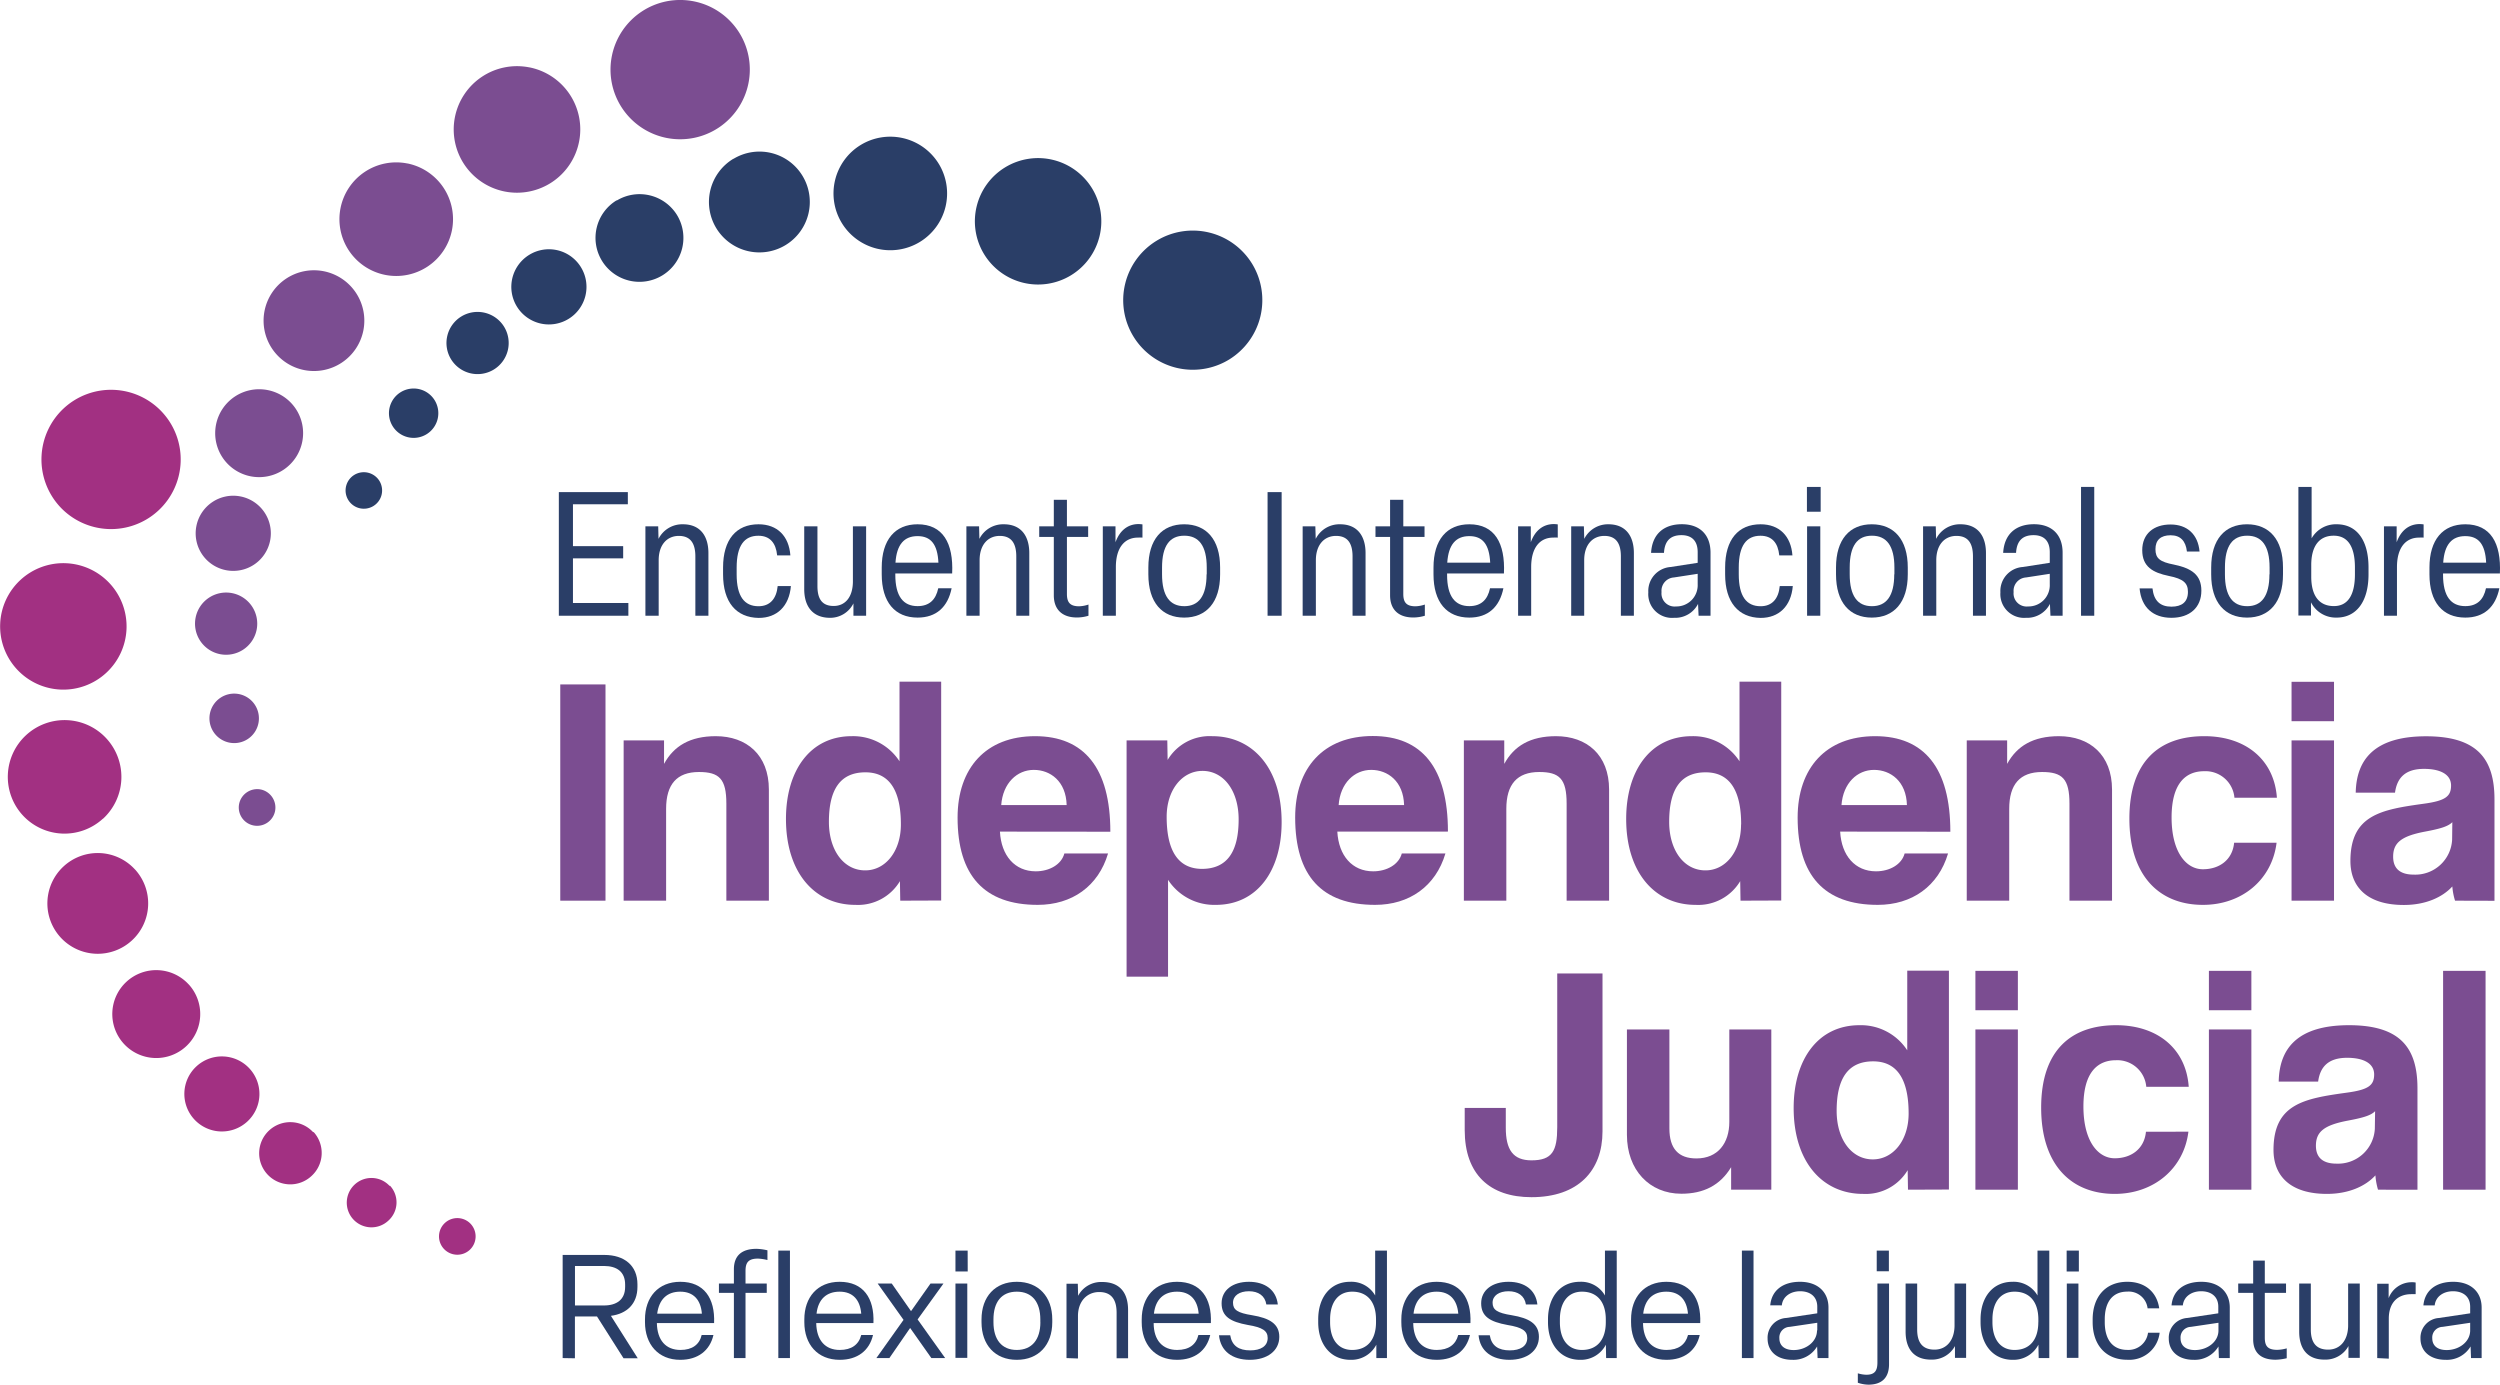 <svg xmlns="http://www.w3.org/2000/svg" viewBox="0 0 470.98 260.83"><defs><style>.b1da04ec-8417-4123-9e0c-7235882f0046,.b7eba3ed-9256-4cc0-a860-52ec31d403a9{fill:#2a3e67;}.abff1305-49cb-43c7-9a7e-ee432751c530,.f658418e-d138-46ea-8c4a-0cdd551bf7f3{fill:#7b4d91;}.aee614ed-7aea-41cc-a52f-0d1c71de2348,.b7eba3ed-9256-4cc0-a860-52ec31d403a9,.f658418e-d138-46ea-8c4a-0cdd551bf7f3{fill-rule:evenodd;}.aee614ed-7aea-41cc-a52f-0d1c71de2348{fill:#a23082;}</style></defs><g id="b5e5ea06-9d3d-4a0a-92f5-1933ca331549" data-name="Capa 2"><g id="a57d507a-d00d-4225-a4c8-a093cd3317c8" data-name="2"><path class="b1da04ec-8417-4123-9e0c-7235882f0046" d="M105.28,116V92.71h13V95H107.94v7.89h9.46v2.3h-9.46v8.41h10.44V116Z"/><path class="b1da04ec-8417-4123-9e0c-7235882f0046" d="M121.59,116V99.16H124l.06,2.36a5,5,0,0,1,4.59-2.75c3.34,0,4.81,2.29,4.81,5.43V116H131V104.82c0-2.42-.89-3.86-3.11-3.86s-3.8,1.67-3.8,4.58V116Z"/><path class="b1da04ec-8417-4123-9e0c-7235882f0046" d="M136.22,108.2v-1.28c0-5.24,2.46-8.15,6.68-8.15,3.54,0,5.73,2.22,6,5.86h-2.49c-.23-2.36-1.38-3.7-3.54-3.7-2.65,0-4.09,1.86-4.09,6v1.28c0,4.12,1.44,6,4.12,6,2.13,0,3.38-1.38,3.61-3.8H149c-.33,3.8-2.62,6-6.06,6C138.68,116.35,136.22,113.44,136.22,108.2Z"/><path class="b1da04ec-8417-4123-9e0c-7235882f0046" d="M151.51,111V99.16H154v11.26c0,2.3.79,3.74,3.05,3.74s3.63-1.77,3.63-4.65V99.16h2.49V116h-2.39l0-2.33a4.88,4.88,0,0,1-4.49,2.72C153,116.35,151.51,114.12,151.51,111Z"/><path class="b1da04ec-8417-4123-9e0c-7235882f0046" d="M166.11,108.2v-1.28c0-5.24,2.53-8.15,6.75-8.15,4.78,0,6.78,3.56,6.52,9.26H168.67v.26c0,4.06,1.51,5.9,4.19,5.9,2.19,0,3.44-1.18,3.9-3.37h2.52c-.72,3.53-2.88,5.53-6.42,5.53C168.6,116.35,166.11,113.44,166.11,108.2ZM176.79,106c-.16-3.47-1.44-5-3.93-5s-3.93,1.54-4.16,5Z"/><path class="b1da04ec-8417-4123-9e0c-7235882f0046" d="M182.06,116V99.16h2.39l.06,2.36a5,5,0,0,1,4.59-2.75c3.34,0,4.81,2.29,4.81,5.43V116h-2.45V104.82c0-2.42-.89-3.86-3.11-3.86s-3.8,1.67-3.8,4.58V116Z"/><path class="b1da04ec-8417-4123-9e0c-7235882f0046" d="M198.53,112.16v-11h-2.75v-2h2.75v-5H201v5h4v2h-4V111.9c0,1.54.55,2.32,2.29,2.32a5.92,5.92,0,0,0,1.77-.33V116a7.53,7.53,0,0,1-2.13.33C200.1,116.35,198.53,114.81,198.53,112.16Z"/><path class="b1da04ec-8417-4123-9e0c-7235882f0046" d="M207.76,116V99.16h2.39l0,3c.82-2.29,2.39-3.43,4.36-3.43a6.54,6.54,0,0,1,.72.06v2.49a7.5,7.5,0,0,0-.85,0c-2.49,0-4.16,1.86-4.16,5.56V116Z"/><path class="b1da04ec-8417-4123-9e0c-7235882f0046" d="M216.34,108.2v-1.28c0-5.31,2.58-8.15,6.74-8.15s6.78,2.84,6.78,8.15v1.28c0,5.3-2.62,8.15-6.78,8.15S216.34,113.5,216.34,108.2Zm11,0v-1.28c0-4.09-1.48-6-4.23-6s-4.19,1.9-4.19,6v1.28c0,4.09,1.48,6,4.19,6S227.31,112.29,227.31,108.2Z"/><path class="b1da04ec-8417-4123-9e0c-7235882f0046" d="M238.8,116V92.71h2.65V116Z"/><path class="b1da04ec-8417-4123-9e0c-7235882f0046" d="M245.41,116V99.16h2.39l.07,2.36a5,5,0,0,1,4.58-2.75c3.34,0,4.81,2.29,4.81,5.43V116h-2.45V104.82c0-2.42-.89-3.86-3.11-3.86s-3.8,1.67-3.8,4.58V116Z"/><path class="b1da04ec-8417-4123-9e0c-7235882f0046" d="M261.88,112.16v-11h-2.75v-2h2.75v-5h2.49v5h4v2h-4V111.9c0,1.54.55,2.32,2.29,2.32a5.86,5.86,0,0,0,1.77-.33V116a7.53,7.53,0,0,1-2.13.33C263.45,116.35,261.88,114.81,261.88,112.16Z"/><path class="b1da04ec-8417-4123-9e0c-7235882f0046" d="M270.06,108.2v-1.28c0-5.24,2.52-8.15,6.75-8.15,4.78,0,6.78,3.56,6.52,9.26H272.62v.26c0,4.06,1.5,5.9,4.19,5.9,2.19,0,3.44-1.18,3.9-3.37h2.52c-.72,3.53-2.88,5.53-6.42,5.53C272.55,116.35,270.06,113.44,270.06,108.2ZM280.74,106c-.17-3.47-1.44-5-3.93-5s-3.93,1.54-4.16,5Z"/><path class="b1da04ec-8417-4123-9e0c-7235882f0046" d="M286,116V99.16h2.39l0,3c.82-2.29,2.39-3.43,4.36-3.43a6.54,6.54,0,0,1,.72.06v2.49a7.68,7.68,0,0,0-.86,0c-2.48,0-4.15,1.86-4.15,5.56V116Z"/><path class="b1da04ec-8417-4123-9e0c-7235882f0046" d="M296,116V99.16h2.39l.07,2.36A5,5,0,0,1,303,98.77c3.34,0,4.81,2.29,4.81,5.43V116h-2.45V104.82c0-2.42-.89-3.86-3.11-3.86s-3.8,1.67-3.8,4.58V116Z"/><path class="b1da04ec-8417-4123-9e0c-7235882f0046" d="M310.53,111.6a4.53,4.53,0,0,1,4.19-4.78l5.11-.79v-2c0-2.36-1.34-3.21-3.05-3.21-2,0-3.17,1-3.3,3.34h-2.43c.2-3.54,2.39-5.4,5.8-5.4s5.4,2,5.4,5.37V116H320l-.1-2.23a4.82,4.82,0,0,1-4.52,2.62A4.47,4.47,0,0,1,310.53,111.6Zm9.3-1.5v-2l-4.49.69a2.51,2.51,0,0,0-2.32,2.75,2.46,2.46,0,0,0,2.72,2.71A4,4,0,0,0,319.83,110.1Z"/><path class="b1da04ec-8417-4123-9e0c-7235882f0046" d="M325,108.2v-1.28c0-5.24,2.46-8.15,6.68-8.15,3.54,0,5.73,2.22,6,5.86h-2.48c-.23-2.36-1.38-3.7-3.54-3.7-2.65,0-4.09,1.86-4.09,6v1.28c0,4.12,1.44,6,4.12,6,2.13,0,3.38-1.38,3.6-3.8h2.46c-.33,3.8-2.62,6-6.06,6C327.49,116.35,325,113.44,325,108.2Z"/><path class="b1da04ec-8417-4123-9e0c-7235882f0046" d="M343,96.41h-2.59V91.73H343Zm-.07,2.75V116h-2.49V99.16Z"/><path class="b1da04ec-8417-4123-9e0c-7235882f0046" d="M345.89,108.2v-1.28c0-5.31,2.58-8.15,6.74-8.15s6.78,2.84,6.78,8.15v1.28c0,5.3-2.62,8.15-6.78,8.15S345.89,113.5,345.89,108.2Zm11,0v-1.28c0-4.09-1.48-6-4.23-6s-4.19,1.9-4.19,6v1.28c0,4.09,1.48,6,4.19,6S356.86,112.29,356.86,108.2Z"/><path class="b1da04ec-8417-4123-9e0c-7235882f0046" d="M362.29,116V99.16h2.39l.07,2.36a5,5,0,0,1,4.58-2.75c3.34,0,4.81,2.29,4.81,5.43V116h-2.45V104.82c0-2.42-.88-3.86-3.11-3.86s-3.8,1.67-3.8,4.58V116Z"/><path class="b1da04ec-8417-4123-9e0c-7235882f0046" d="M376.86,111.6a4.53,4.53,0,0,1,4.19-4.78l5.11-.79v-2c0-2.36-1.34-3.21-3.05-3.21-2,0-3.17,1-3.3,3.34h-2.43c.2-3.54,2.39-5.4,5.8-5.4s5.4,2,5.4,5.37V116h-2.29l-.1-2.23a4.82,4.82,0,0,1-4.52,2.62A4.47,4.47,0,0,1,376.86,111.6Zm9.3-1.5v-2l-4.49.69a2.51,2.51,0,0,0-2.32,2.75,2.46,2.46,0,0,0,2.72,2.71A4,4,0,0,0,386.16,110.1Z"/><path class="b1da04ec-8417-4123-9e0c-7235882f0046" d="M394.54,91.73V116h-2.49V91.73Z"/><path class="b1da04ec-8417-4123-9e0c-7235882f0046" d="M403.08,110.85h2.43c.26,2.36,1.47,3.44,3.57,3.44,1.93,0,3.11-.85,3.11-2.79,0-1.63-.82-2.45-3.61-3-3-.62-5-1.74-5-4.85s2.19-4.84,5.33-4.84,5.18,1.86,5.47,5.1H412c-.23-2-1.21-3.07-3.08-3.07s-2.85.91-2.85,2.62.79,2.39,3.5,2.91c3.28.69,5.15,1.9,5.15,4.91,0,3.18-2.2,5.11-5.64,5.11S403.41,114.45,403.08,110.85Z"/><path class="b1da04ec-8417-4123-9e0c-7235882f0046" d="M416.57,108.2v-1.28c0-5.31,2.59-8.15,6.75-8.15s6.78,2.84,6.78,8.15v1.28c0,5.3-2.62,8.15-6.78,8.15S416.57,113.5,416.57,108.2Zm11,0v-1.28c0-4.09-1.47-6-4.22-6s-4.19,1.9-4.19,6v1.28c0,4.09,1.47,6,4.19,6S427.54,112.29,427.54,108.2Z"/><path class="b1da04ec-8417-4123-9e0c-7235882f0046" d="M435.37,113.47l0,2.49H433V91.73h2.49v9.69a5.25,5.25,0,0,1,4.72-2.65c3.7,0,6,2.88,6,8.15v1.28c0,5.27-2.39,8.15-6,8.15A5.24,5.24,0,0,1,435.37,113.47Zm8.28-5.27v-1.28c0-4.09-1.44-6-4-6-2.76,0-4.23,2-4.23,5.53v2.19c0,3.57,1.47,5.54,4.26,5.54C442.21,114.19,443.65,112.26,443.65,108.2Z"/><path class="b1da04ec-8417-4123-9e0c-7235882f0046" d="M449.12,116V99.16h2.39l0,3c.82-2.29,2.39-3.43,4.35-3.43a6.51,6.51,0,0,1,.73.06v2.49a7.68,7.68,0,0,0-.86,0c-2.49,0-4.16,1.86-4.16,5.56V116Z"/><path class="b1da04ec-8417-4123-9e0c-7235882f0046" d="M457.69,108.2v-1.28c0-5.24,2.53-8.15,6.75-8.15,4.78,0,6.78,3.56,6.52,9.26H460.25v.26c0,4.06,1.5,5.9,4.19,5.9,2.19,0,3.44-1.18,3.9-3.37h2.52c-.72,3.53-2.88,5.53-6.42,5.53C460.18,116.35,457.69,113.44,457.69,108.2ZM468.37,106c-.16-3.47-1.44-5-3.93-5s-3.93,1.54-4.16,5Z"/><path class="abff1305-49cb-43c7-9a7e-ee432751c530" d="M105.55,169.68V128.94h8.52v40.74Z"/><path class="abff1305-49cb-43c7-9a7e-ee432751c530" d="M136.84,169.68V151.39c0-4.66-1.35-5.95-5.16-5.95-4.17,0-6.19,2.33-6.19,6.93v17.31h-8V139.49h7.61v4.42c1.84-3.38,4.91-5.22,9.75-5.22,5.77,0,10,3.5,10,10.06v20.93Z"/><path class="abff1305-49cb-43c7-9a7e-ee432751c530" d="M169.6,169.68l-.06-3.68a9.2,9.2,0,0,1-8.41,4.47c-7.6,0-13.06-6-13.06-16.19,0-9.15,4.6-15.59,12.39-15.59a10.41,10.41,0,0,1,9,4.73v-15h7.85v41.23Zm.12-14.36c0-6.57-2.27-9.82-6.68-9.82-4.67,0-6.88,3.13-6.88,9.33,0,5.4,2.83,9.14,6.81,9.14C166.78,164,169.72,160.41,169.72,155.32Z"/><path class="abff1305-49cb-43c7-9a7e-ee432751c530" d="M188.38,156.67c.24,4.54,2.82,7.48,6.74,7.48,2.58,0,4.85-1.28,5.4-3.37h8.23c-1.84,6.2-6.81,9.69-13.26,9.69-10.06,0-15.09-5.52-15.09-16.44,0-9.33,5.34-15.34,14.6-15.34s14.18,6,14.18,18Zm12.57-5c-.12-4.48-3.06-6.63-6.19-6.63s-5.83,2.46-6.14,6.63Z"/><path class="abff1305-49cb-43c7-9a7e-ee432751c530" d="M212.24,184V139.49h7.67l.06,3.68a9.21,9.21,0,0,1,8.41-4.48c7.61,0,13.07,6,13.07,16.2,0,9.14-4.6,15.58-12.4,15.58a10.39,10.39,0,0,1-9-4.72V184Zm21.11-29.63c0-5.4-2.82-9.14-6.81-9.14-3.81,0-6.75,3.55-6.75,8.65,0,6.56,2.27,9.81,6.69,9.81C231.14,163.66,233.35,160.53,233.35,154.34Z"/><path class="abff1305-49cb-43c7-9a7e-ee432751c530" d="M251.94,156.67c.25,4.54,2.82,7.48,6.75,7.48,2.58,0,4.85-1.28,5.4-3.37h8.22c-1.84,6.2-6.81,9.69-13.25,9.69C249,170.47,244,165,244,154c0-9.33,5.34-15.34,14.61-15.34s14.17,6,14.17,18Zm12.58-5c-.12-4.48-3.07-6.63-6.2-6.63s-5.83,2.46-6.13,6.63Z"/><path class="abff1305-49cb-43c7-9a7e-ee432751c530" d="M295.14,169.68V151.39c0-4.66-1.35-5.95-5.16-5.95-4.17,0-6.2,2.33-6.2,6.93v17.31h-8V139.49h7.61v4.42c1.84-3.38,4.9-5.22,9.75-5.22,5.77,0,10,3.5,10,10.06v20.93Z"/><path class="abff1305-49cb-43c7-9a7e-ee432751c530" d="M327.9,169.68l-.06-3.68a9.21,9.21,0,0,1-8.41,4.47c-7.61,0-13.07-6-13.07-16.19,0-9.15,4.6-15.59,12.4-15.59a10.4,10.4,0,0,1,8.95,4.73v-15h7.86v41.23Zm.12-14.36c0-6.57-2.27-9.82-6.69-9.82-4.66,0-6.87,3.13-6.87,9.33,0,5.4,2.82,9.14,6.81,9.14C325.08,164,328,160.41,328,155.32Z"/><path class="abff1305-49cb-43c7-9a7e-ee432751c530" d="M346.67,156.67c.25,4.54,2.83,7.48,6.75,7.48,2.58,0,4.85-1.28,5.4-3.37H367c-1.84,6.2-6.81,9.69-13.25,9.69-10.06,0-15.09-5.52-15.09-16.44,0-9.33,5.34-15.34,14.6-15.34s14.17,6,14.17,18Zm12.58-5c-.12-4.48-3.07-6.63-6.2-6.63s-5.82,2.46-6.13,6.63Z"/><path class="abff1305-49cb-43c7-9a7e-ee432751c530" d="M389.87,169.68V151.39c0-4.66-1.35-5.95-5.16-5.95-4.17,0-6.19,2.33-6.19,6.93v17.31h-8V139.49h7.61v4.42c1.84-3.38,4.91-5.22,9.76-5.22,5.76,0,10,3.5,10,10.06v20.93Z"/><path class="abff1305-49cb-43c7-9a7e-ee432751c530" d="M428.89,158.76c-.86,7-6.56,11.71-13.87,11.71-8.22,0-13.86-5.46-13.86-16.25s5.64-15.53,14.11-15.53c7.85,0,13.19,4.48,13.68,11.6h-8a5.47,5.47,0,0,0-5.7-5c-3.38,0-6.14,2.15-6.14,8.71s2.76,9.76,5.89,9.76,5.59-1.78,5.89-5Z"/><path class="abff1305-49cb-43c7-9a7e-ee432751c530" d="M431.71,135.87v-7.42h8v7.42Zm0,33.81V139.49h8v30.19Z"/><path class="abff1305-49cb-43c7-9a7e-ee432751c530" d="M462.51,169.68A12,12,0,0,1,462,167c-1.9,2.08-5.09,3.49-9.14,3.49-6.87,0-10.06-3.37-10.06-8.28,0-8.71,5.83-9.69,13.86-10.8,4-.55,5.1-1.35,5.1-3.43s-2-3.13-5.1-3.13c-3.62,0-5.09,1.78-5.46,4.48H443.8c.12-6.26,3.56-10.62,13.25-10.62s12.89,4.3,12.89,11.9v19.09ZM462,154.89c-.8.8-2.21,1.23-5.15,1.78-4.54.86-6,2.15-6,4.72,0,2.27,1.35,3.38,3.87,3.38a6.94,6.94,0,0,0,7.24-6.57Z"/><path class="abff1305-49cb-43c7-9a7e-ee432751c530" d="M293.37,183.39h8.53v29.75c0,7.43-4.6,12.4-13.38,12.4-7.85,0-12.58-4.3-12.58-12.64v-4.17h7.74v3.74c0,4.11,1.35,6.13,4.84,6.13,3.93,0,4.85-1.78,4.85-6.25Z"/><path class="abff1305-49cb-43c7-9a7e-ee432751c530" d="M326.13,224.13v-4.24c-2.08,3.44-5.21,5-9.38,5-6,0-10.25-4.47-10.25-11.1V193.94h8v18.65c0,3.81,1.71,5.65,5.09,5.65,4.05,0,6.2-2.89,6.2-6.88V193.94h7.91v30.19Z"/><path class="abff1305-49cb-43c7-9a7e-ee432751c530" d="M359.45,224.13l-.06-3.68a9.21,9.21,0,0,1-8.41,4.47c-7.61,0-13.07-6-13.07-16.19,0-9.15,4.61-15.59,12.4-15.59a10.41,10.41,0,0,1,9,4.73v-15h7.85v41.23Zm.12-14.36c0-6.57-2.27-9.82-6.68-9.82-4.67,0-6.88,3.13-6.88,9.33,0,5.4,2.83,9.14,6.81,9.14C356.63,218.42,359.57,214.86,359.57,209.77Z"/><path class="abff1305-49cb-43c7-9a7e-ee432751c530" d="M372.15,190.32V182.9h8v7.42Zm0,33.81V193.94h8v30.19Z"/><path class="abff1305-49cb-43c7-9a7e-ee432751c530" d="M412.28,213.2c-.86,7-6.57,11.72-13.87,11.72-8.22,0-13.87-5.46-13.87-16.26s5.65-15.52,14.12-15.52c7.85,0,13.19,4.48,13.68,11.6h-8a5.47,5.47,0,0,0-5.71-5c-3.37,0-6.13,2.15-6.13,8.71s2.76,9.76,5.89,9.76,5.58-1.78,5.89-5Z"/><path class="abff1305-49cb-43c7-9a7e-ee432751c530" d="M416.14,190.32V182.9h8v7.42Zm0,33.81V193.94h8v30.19Z"/><path class="abff1305-49cb-43c7-9a7e-ee432751c530" d="M448,224.13a12.6,12.6,0,0,1-.49-2.7c-1.9,2.08-5.09,3.49-9.14,3.49-6.87,0-10.06-3.37-10.06-8.28,0-8.71,5.83-9.69,13.87-10.8,4-.55,5.09-1.35,5.09-3.43s-2-3.13-5.09-3.13c-3.62,0-5.1,1.78-5.46,4.48h-7.43c.12-6.26,3.56-10.62,13.25-10.62s12.89,4.3,12.89,11.9v19.09Zm-.55-14.79c-.79.8-2.21,1.23-5.15,1.78-4.54.86-6,2.15-6,4.72,0,2.27,1.35,3.38,3.86,3.38a6.94,6.94,0,0,0,7.24-6.57Z"/><path class="abff1305-49cb-43c7-9a7e-ee432751c530" d="M460.26,224.13V182.9h8v41.23Z"/><path class="b1da04ec-8417-4123-9e0c-7235882f0046" d="M106,255.85V236.42h7.85c3.77,0,6.24,2,6.24,5.53v.49c0,3.2-2,5.06-5,5.45l5.06,8h-2.68l-5-7.88h-4.16v7.88Zm2.32-9.91h5.45c2.43,0,4-1.12,4-3.5V242c0-2.38-1.53-3.5-4-3.5h-5.45Z"/><path class="b1da04ec-8417-4123-9e0c-7235882f0046" d="M121.51,249.09v-.52c0-4.19,2.49-7.09,6.65-7.09,4.46,0,6.56,3.07,6.37,7.77H123.75c.06,3.26,1.7,5.07,4.44,5.07,2.21,0,3.58-1,4-2.82h2.22c-.68,2.95-2.93,4.68-6.26,4.68C124,256.18,121.51,253.25,121.51,249.09Zm10.72-1.61c-.21-2.6-1.58-4.14-4.07-4.14s-4,1.45-4.35,4.14Z"/><path class="b1da04ec-8417-4123-9e0c-7235882f0046" d="M138.26,255.85V243.56h-2.82v-1.75h2.82v-2.68c0-2.57,1.47-3.86,4.26-3.86a10.12,10.12,0,0,1,2.06.28v1.83a9,9,0,0,0-1.78-.27c-1.83,0-2.35.76-2.35,2.32v2.38h4v1.75h-4v12.29Zm10.56,0h-2.19V235.6h2.19Z"/><path class="b1da04ec-8417-4123-9e0c-7235882f0046" d="M151.53,249.09v-.52c0-4.19,2.49-7.09,6.65-7.09,4.46,0,6.56,3.07,6.37,7.77H153.77c.06,3.26,1.7,5.07,4.43,5.07,2.22,0,3.59-1,4.05-2.82h2.22c-.68,2.95-2.93,4.68-6.27,4.68C154,256.18,151.53,253.25,151.53,249.09Zm10.72-1.61c-.22-2.6-1.58-4.14-4.07-4.14s-4.05,1.45-4.35,4.14Z"/><path class="b1da04ec-8417-4123-9e0c-7235882f0046" d="M165.1,255.85l5.12-7.2-4.87-6.84H168l3.63,5.2,3.67-5.2h2.44l-4.87,6.76,5.19,7.28h-2.6l-4-5.67-3.91,5.67Z"/><path class="b1da04ec-8417-4123-9e0c-7235882f0046" d="M182.31,239.54H180V235.6h2.3Zm-.08,2.27v14H180v-14Z"/><path class="b1da04ec-8417-4123-9e0c-7235882f0046" d="M184.91,249.09v-.52c0-4.3,2.57-7.09,6.65-7.09s6.68,2.79,6.68,7.09v.52c0,4.3-2.6,7.09-6.68,7.09S184.91,253.39,184.91,249.09Zm11.08,0v-.52c0-3.28-1.56-5.23-4.43-5.23s-4.4,1.95-4.4,5.23v.52c0,3.28,1.56,5.23,4.4,5.23S196,252.37,196,249.09Z"/><path class="b1da04ec-8417-4123-9e0c-7235882f0046" d="M200.92,255.85v-14h2.13l.06,2.27a4.9,4.9,0,0,1,4.54-2.6c3.34,0,4.87,2.06,4.87,5.28v9.09h-2.16v-8.57c0-2.51-1-3.91-3.28-3.91s-4,1.73-4,4.52v8Z"/><path class="b1da04ec-8417-4123-9e0c-7235882f0046" d="M215.09,249.09v-.52c0-4.19,2.49-7.09,6.65-7.09,4.46,0,6.57,3.07,6.38,7.77H217.34c0,3.26,1.69,5.07,4.43,5.07,2.22,0,3.58-1,4-2.82H228c-.68,2.95-2.92,4.68-6.26,4.68C217.53,256.18,215.09,253.25,215.09,249.09Zm10.73-1.61c-.22-2.6-1.59-4.14-4.08-4.14s-4.05,1.45-4.35,4.14Z"/><path class="b1da04ec-8417-4123-9e0c-7235882f0046" d="M229.65,251.55h2.11c.33,2,1.64,2.85,3.77,2.85,2,0,3.29-.8,3.29-2.33,0-1.34-.93-2-3.75-2.46-3.26-.6-4.93-1.59-4.93-4.08s2.11-4.05,5.15-4.05,5.14,1.54,5.44,4.27h-2.16c-.25-1.64-1.5-2.49-3.28-2.49s-3,.82-3,2.16.84,1.92,3.61,2.36c3.25.54,5.11,1.61,5.11,4.07,0,2.63-2.27,4.33-5.55,4.33S229.93,254.56,229.65,251.55Z"/><path class="b1da04ec-8417-4123-9e0c-7235882f0046" d="M248.34,249.09v-.52c0-4.21,2.33-7.09,6-7.09a5.16,5.16,0,0,1,4.73,2.58V235.6h2.22v20.25h-2l0-2.52a5.29,5.29,0,0,1-4.87,2.85C250.72,256.18,248.34,253.3,248.34,249.09Zm10.89,0v-.52c0-3.28-1.61-5.23-4.49-5.23-2.62,0-4.16,2-4.16,5.23v.52c0,3.23,1.51,5.23,4.16,5.23C257.64,254.32,259.23,252.35,259.23,249.09Z"/><path class="b1da04ec-8417-4123-9e0c-7235882f0046" d="M264,249.09v-.52c0-4.19,2.49-7.09,6.65-7.09,4.46,0,6.57,3.07,6.37,7.77H266.24c.05,3.26,1.69,5.07,4.43,5.07,2.21,0,3.58-1,4.05-2.82h2.21c-.68,2.95-2.92,4.68-6.26,4.68C266.43,256.18,264,253.25,264,249.09Zm10.73-1.61c-.22-2.6-1.59-4.14-4.08-4.14s-4.05,1.45-4.35,4.14Z"/><path class="b1da04ec-8417-4123-9e0c-7235882f0046" d="M278.55,251.55h2.11c.33,2,1.64,2.85,3.77,2.85,2,0,3.29-.8,3.29-2.33,0-1.34-.93-2-3.75-2.46-3.26-.6-4.93-1.59-4.93-4.08s2.11-4.05,5.15-4.05,5.14,1.54,5.44,4.27h-2.16c-.25-1.64-1.51-2.49-3.28-2.49s-3,.82-3,2.16.85,1.92,3.62,2.36c3.25.54,5.11,1.61,5.11,4.07,0,2.63-2.27,4.33-5.55,4.33S278.82,254.56,278.55,251.55Z"/><path class="b1da04ec-8417-4123-9e0c-7235882f0046" d="M291.63,249.09v-.52c0-4.21,2.33-7.09,6-7.09a5.16,5.16,0,0,1,4.73,2.58V235.6h2.22v20.25h-2l-.05-2.52a5.29,5.29,0,0,1-4.87,2.85C294,256.18,291.63,253.3,291.63,249.09Zm10.89,0v-.52c0-3.28-1.61-5.23-4.49-5.23-2.62,0-4.16,2-4.16,5.23v.52c0,3.23,1.51,5.23,4.16,5.23C300.93,254.32,302.52,252.35,302.52,249.09Z"/><path class="b1da04ec-8417-4123-9e0c-7235882f0046" d="M307.28,249.09v-.52c0-4.19,2.49-7.09,6.65-7.09,4.46,0,6.57,3.07,6.38,7.77H309.53c.05,3.26,1.69,5.07,4.43,5.07,2.21,0,3.58-1,4.05-2.82h2.21c-.68,2.95-2.92,4.68-6.26,4.68C309.72,256.18,307.28,253.25,307.28,249.09ZM318,247.48c-.22-2.6-1.59-4.14-4.08-4.14s-4.05,1.45-4.35,4.14Z"/><path class="b1da04ec-8417-4123-9e0c-7235882f0046" d="M330.35,235.6v20.25h-2.19V235.6Z"/><path class="b1da04ec-8417-4123-9e0c-7235882f0046" d="M333,252.18a3.72,3.72,0,0,1,3.45-3.88l5.91-.88v-1.23c0-2-1.43-2.93-3.23-2.93s-3.29,1-3.45,2.66H333.5c.24-2.79,2.35-4.44,5.6-4.44,3.42,0,5.37,2,5.37,4.85v9.52h-2.05l-.09-2.19a5.19,5.19,0,0,1-4.68,2.52C334.73,256.18,333,254.53,333,252.18Zm9.36-1.53V249.2l-5.2.77a2,2,0,0,0-1.94,2.16c0,1.34.93,2.21,2.7,2.21C340.23,254.34,342.31,252.78,342.31,250.65Z"/><path class="b1da04ec-8417-4123-9e0c-7235882f0046" d="M350,260.5v-1.78a5.84,5.84,0,0,0,1.61.27c1.59,0,2.08-.76,2.08-2.32V241.81h2.19V257c0,2.49-1.28,3.86-3.91,3.86A6.61,6.61,0,0,1,350,260.5Zm5.85-21h-2.29V235.6h2.29Z"/><path class="b1da04ec-8417-4123-9e0c-7235882f0046" d="M359,250.87v-9.06h2.18v8.65c0,2.35.91,3.8,3.26,3.8s3.78-1.86,3.78-4.57v-7.88h2.18v14H368.3l0-2.22a4.91,4.91,0,0,1-4.43,2.55C360.61,256.18,359,254.15,359,250.87Z"/><path class="b1da04ec-8417-4123-9e0c-7235882f0046" d="M373.12,249.09v-.52c0-4.21,2.32-7.09,6-7.09a5.17,5.17,0,0,1,4.73,2.58V235.6h2.22v20.25h-2l-.05-2.52a5.29,5.29,0,0,1-4.87,2.85C375.5,256.18,373.12,253.3,373.12,249.09Zm10.89,0v-.52c0-3.28-1.62-5.23-4.49-5.23-2.63,0-4.16,2-4.16,5.23v.52c0,3.23,1.51,5.23,4.16,5.23C382.42,254.32,384,252.35,384,249.09Z"/><path class="b1da04ec-8417-4123-9e0c-7235882f0046" d="M391.64,239.54h-2.3V235.6h2.3Zm-.08,2.27v14h-2.19v-14Z"/><path class="b1da04ec-8417-4123-9e0c-7235882f0046" d="M394.24,249.09v-.52c0-4.19,2.36-7.09,6.54-7.09,3.39,0,5.58,2,6,5h-2.19a3.58,3.58,0,0,0-3.83-3.15c-2.74,0-4.24,1.92-4.24,5.23v.52c0,3.31,1.5,5.23,4.26,5.23a3.71,3.71,0,0,0,3.89-3.23h2.19a5.75,5.75,0,0,1-6.08,5.09C396.6,256.18,394.24,253.25,394.24,249.09Z"/><path class="b1da04ec-8417-4123-9e0c-7235882f0046" d="M408.58,252.18A3.73,3.73,0,0,1,412,248.3l5.91-.88v-1.23c0-2-1.42-2.93-3.23-2.93s-3.28,1-3.45,2.66h-2.13c.24-2.79,2.35-4.44,5.61-4.44,3.42,0,5.36,2,5.36,4.85v9.52h-2.05l-.08-2.19a5.2,5.2,0,0,1-4.68,2.52C410.36,256.18,408.58,254.53,408.58,252.18Zm9.36-1.53V249.2l-5.2.77a2,2,0,0,0-1.94,2.16c0,1.34.93,2.21,2.71,2.21C415.86,254.34,417.94,252.78,417.94,250.65Z"/><path class="b1da04ec-8417-4123-9e0c-7235882f0046" d="M424.48,252.32v-8.76h-2.82v-1.75h2.82v-4.32h2.19v4.32h4v1.75h-4V252c0,1.56.52,2.3,2.35,2.3a7.2,7.2,0,0,0,1.78-.28v1.86a10.12,10.12,0,0,1-2.05.28C426,256.18,424.48,254.89,424.48,252.32Z"/><path class="b1da04ec-8417-4123-9e0c-7235882f0046" d="M433.15,250.87v-9.06h2.19v8.65c0,2.35.91,3.8,3.26,3.8s3.77-1.86,3.77-4.57v-7.88h2.19v14h-2.13l0-2.22a4.92,4.92,0,0,1-4.43,2.55C434.74,256.18,433.15,254.15,433.15,250.87Z"/><path class="b1da04ec-8417-4123-9e0c-7235882f0046" d="M447.85,255.85v-14H450l0,2.71a4.65,4.65,0,0,1,4.35-3,3.34,3.34,0,0,1,.74.06v2.19a7,7,0,0,0-.8,0c-2.54,0-4.26,1.56-4.26,4.62v7.53Z"/><path class="b1da04ec-8417-4123-9e0c-7235882f0046" d="M456,252.18a3.73,3.73,0,0,1,3.45-3.88l5.91-.88v-1.23c0-2-1.42-2.93-3.23-2.93s-3.28,1-3.45,2.66h-2.13c.25-2.79,2.35-4.44,5.61-4.44,3.42,0,5.36,2,5.36,4.85v9.52h-2l-.08-2.19a5.2,5.2,0,0,1-4.68,2.52C457.78,256.18,456,254.53,456,252.18Zm9.36-1.53V249.2l-5.2.77a2,2,0,0,0-1.94,2.16c0,1.34.93,2.21,2.71,2.21C463.28,254.34,465.36,252.78,465.36,250.65Z"/><path class="f658418e-d138-46ea-8c4a-0cdd551bf7f3" d="M130.75.26A13.12,13.12,0,1,0,141,15.7,13.1,13.1,0,0,0,130.75.26m-31,12.44a11.92,11.92,0,1,0,9.34,14A11.91,11.91,0,0,0,99.79,12.7Zm-23,18.1a10.7,10.7,0,1,0,8.39,12.59A10.72,10.72,0,0,0,76.8,30.8ZM61,51.1a9.49,9.49,0,1,0,7.45,11.18A9.49,9.49,0,0,0,61,51.1ZM50.44,73.49a8.28,8.28,0,1,0,6.5,9.74A8.26,8.26,0,0,0,50.44,73.49Zm-7.85,33.93A7.08,7.08,0,1,0,37,99.09,7.07,7.07,0,0,0,42.59,107.42Zm5.76,11.21a5.86,5.86,0,1,0-6.89,4.61A5.87,5.87,0,0,0,48.35,118.63Zm.34,17.6a4.66,4.66,0,1,0-5.49,3.67A4.65,4.65,0,0,0,48.69,136.23Zm.43,12.5a3.48,3.48,0,0,0-4.07,2.72,3.45,3.45,0,0,0,6.77,1.35A3.48,3.48,0,0,0,49.12,148.73Z"/><path class="aee614ed-7aea-41cc-a52f-0d1c71de2348" d="M11.26,95.43a13.12,13.12,0,1,0,.79-18.54,13.14,13.14,0,0,0-.79,18.54M20,126.77a11.91,11.91,0,1,0-16.84-.71A11.9,11.9,0,0,0,20,126.77Zm-.6,27.48a10.7,10.7,0,1,0-15.11-.65A10.7,10.7,0,0,0,19.37,154.25Zm6,9.52a9.49,9.49,0,1,0-.57,13.42A9.48,9.48,0,0,0,25.41,163.77Zm10.14,21.68a8.28,8.28,0,1,0-.51,11.7A8.28,8.28,0,0,0,35.55,185.45ZM47,201.3a7.07,7.07,0,1,0-.42,10A7.06,7.06,0,0,0,47,201.3Zm12,12a5.86,5.86,0,1,0-.35,8.28A5.87,5.87,0,0,0,59.08,213.26Zm14.39,10.11a4.65,4.65,0,1,0-.26,6.58A4.63,4.63,0,0,0,73.47,223.37ZM88.7,230.6a3.45,3.45,0,1,0-.21,4.87A3.46,3.46,0,0,0,88.7,230.6Z"/><path class="b7eba3ed-9256-4cc0-a860-52ec31d403a9" d="M235.91,49.73a13.11,13.11,0,1,0-4.35,18,13.14,13.14,0,0,0,4.35-18M189.39,31.51a11.91,11.91,0,1,0,16.36,4A11.92,11.92,0,0,0,189.39,31.51Zm-27.24-4.2a10.7,10.7,0,1,0,14.71,3.56A10.72,10.72,0,0,0,162.15,27.31Zm-24,2.61a9.5,9.5,0,1,0,13,3.15A9.47,9.47,0,0,0,138.19,29.92Zm-22,7.83a8.28,8.28,0,1,0,11.38,2.74A8.29,8.29,0,0,0,116.24,37.75ZM99.72,48a7.08,7.08,0,1,0,9.73,2.35A7.07,7.07,0,0,0,99.72,48ZM86.93,59.61a5.86,5.86,0,1,0,8.07,2A5.87,5.87,0,0,0,86.93,59.61ZM75.51,73.87a4.65,4.65,0,1,0,6.38,1.54A4.65,4.65,0,0,0,75.51,73.87Zm-8.77,15.6a3.44,3.44,0,1,0,4.75,1.15A3.45,3.45,0,0,0,66.74,89.47Z"/></g></g></svg>